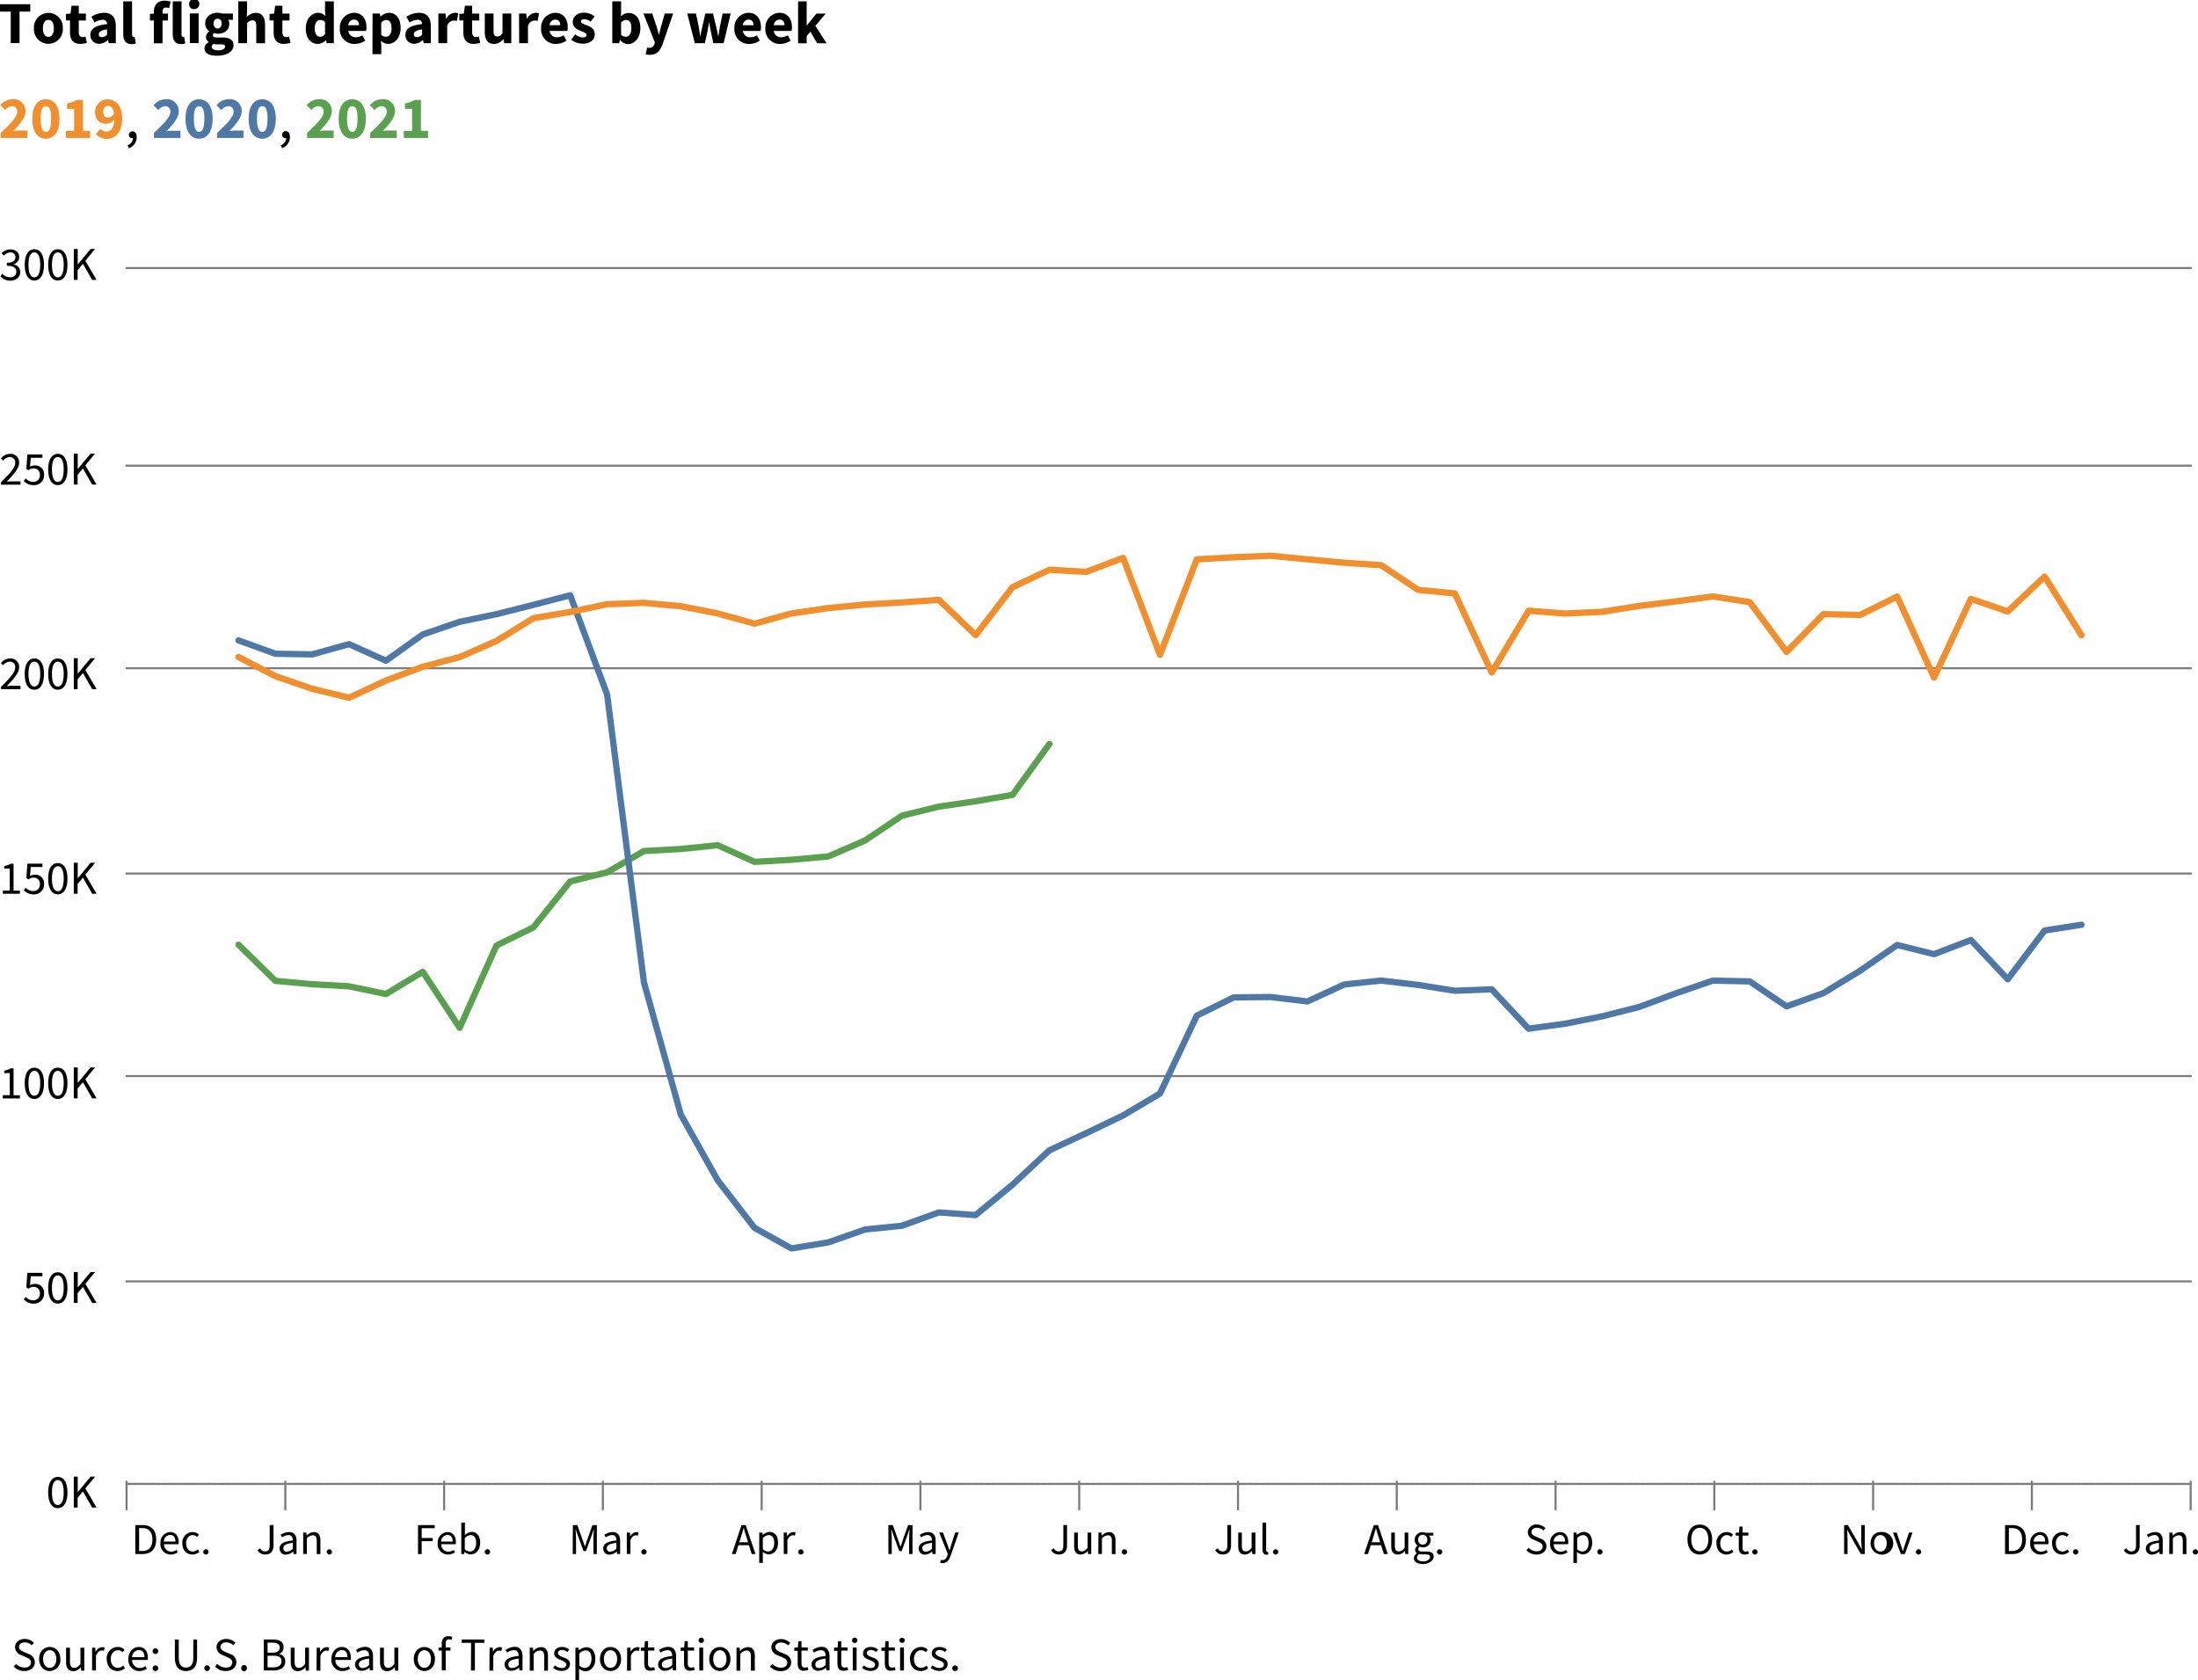 <svg xmlns="http://www.w3.org/2000/svg" viewBox="0 0 698.19 533.75"><defs><style>.a,.b,.c,.d,.e,.f{fill:none;}.a{stroke:#7a7a7a;}.a,.b,.c{stroke-linejoin:bevel;stroke-width:0.66px;}.b{stroke:#7c7c7c;}.b,.c{stroke-linecap:square;}.c{stroke:#cbcbcb;stroke-dasharray:0.66 1.32;}.d{stroke:#59a14f;}.d,.e,.f{stroke-linecap:round;stroke-linejoin:round;stroke-width:2px;}.e{stroke:#4e79a7;}.f{stroke:#f28e2b;}.g{fill:#f28e2b;}.h{fill:#4e79a7;}.i{fill:#59a14f;}</style></defs><line class="a" x1="40.2" y1="470.41" x2="40.2" y2="479.76"/><line class="a" x1="90.63" y1="470.41" x2="90.63" y2="479.76"/><line class="a" x1="141.07" y1="470.41" x2="141.07" y2="479.76"/><line class="a" x1="191.5" y1="470.41" x2="191.5" y2="479.76"/><line class="a" x1="241.94" y1="470.41" x2="241.94" y2="479.76"/><line class="a" x1="292.37" y1="470.41" x2="292.37" y2="479.76"/><line class="a" x1="342.81" y1="470.41" x2="342.81" y2="479.76"/><line class="a" x1="393.25" y1="470.41" x2="393.25" y2="479.76"/><line class="a" x1="443.68" y1="470.41" x2="443.68" y2="479.76"/><line class="a" x1="494.12" y1="470.41" x2="494.12" y2="479.76"/><line class="a" x1="544.55" y1="470.41" x2="544.55" y2="479.76"/><line class="a" x1="594.99" y1="470.41" x2="594.99" y2="479.76"/><line class="a" x1="645.42" y1="470.41" x2="645.42" y2="479.76"/><line class="a" x1="695.86" y1="470.41" x2="695.86" y2="479.76"/><path d="M44.2,531.05h2.3c2.82,0,4.34,1.64,4.34,4.57s-1.52,4.63-4.29,4.63H44.2Zm2.21,8.24c2.15,0,3.22-1.35,3.22-3.67S48.56,532,46.41,532h-1v7.28Z" transform="translate(-1.22 -46.57)"/><path d="M52.19,536.85a3.28,3.28,0,0,1,3.06-3.58c1.74,0,2.72,1.25,2.72,3.19a4,4,0,0,1,0,.66H53.33a2.27,2.27,0,0,0,2.26,2.38,3,3,0,0,0,1.7-.55l.41.76a4,4,0,0,1-2.25.7A3.25,3.25,0,0,1,52.19,536.85Zm4.76-.56c0-1.36-.61-2.1-1.68-2.1a2.08,2.08,0,0,0-2,2.1Z" transform="translate(-1.22 -46.57)"/><path d="M59.14,536.85a3.3,3.3,0,0,1,3.27-3.58,2.83,2.83,0,0,1,2,.8l-.58.76a2,2,0,0,0-1.36-.6c-1.23,0-2.13,1.06-2.13,2.62s.85,2.6,2.1,2.6a2.45,2.45,0,0,0,1.6-.67l.5.77a3.32,3.32,0,0,1-2.2.86C60.52,540.41,59.14,539.1,59.14,536.85Z" transform="translate(-1.22 -46.57)"/><path d="M65.79,539.54a.84.84,0,1,1,.83.87A.84.84,0,0,1,65.79,539.54Z" transform="translate(-1.22 -46.57)"/><path d="M83,539l.83-.59a1.72,1.72,0,0,0,1.59,1c1,0,1.47-.55,1.47-2v-6.38H88.1v6.49c0,1.59-.73,2.87-2.53,2.87A2.69,2.69,0,0,1,83,539Z" transform="translate(-1.22 -46.57)"/><path d="M90.05,538.48c0-1.49,1.28-2.23,4.18-2.54,0-.88-.29-1.72-1.41-1.72a3.77,3.77,0,0,0-2,.73l-.45-.79a5,5,0,0,1,2.68-.89c1.66,0,2.36,1.1,2.36,2.8v4.18h-.95l-.1-.82h0a3.58,3.58,0,0,1-2.25,1A1.84,1.84,0,0,1,90.05,538.48Zm4.18.1v-1.89c-2.28.28-3,.84-3,1.71a1,1,0,0,0,1.19,1.09A2.77,2.77,0,0,0,94.23,538.58Z" transform="translate(-1.22 -46.57)"/><path d="M97.53,533.44h1l.09,1h0a3.25,3.25,0,0,1,2.29-1.15c1.43,0,2.08.92,2.08,2.66v4.32h-1.16v-4.17c0-1.27-.38-1.81-1.28-1.81a2.56,2.56,0,0,0-1.86,1v4.94H97.53Z" transform="translate(-1.22 -46.57)"/><path d="M105,539.54a.83.83,0,1,1,.83.87A.84.84,0,0,1,105,539.54Z" transform="translate(-1.22 -46.57)"/><path d="M134,531.05h5.3v1h-4.13v3.1h3.51v1h-3.51v4.12H134Z" transform="translate(-1.22 -46.57)"/><path d="M140.26,536.85a3.28,3.28,0,0,1,3.06-3.58c1.73,0,2.71,1.25,2.71,3.19a4,4,0,0,1-.05.66h-4.59a2.28,2.28,0,0,0,2.27,2.38,3,3,0,0,0,1.69-.55l.41.76a4,4,0,0,1-2.24.7A3.25,3.25,0,0,1,140.26,536.85Zm4.76-.56c0-1.36-.62-2.1-1.68-2.1a2.08,2.08,0,0,0-2,2.1Z" transform="translate(-1.22 -46.57)"/><path d="M148.77,539.54h0l-.1.71h-.92v-10h1.15V533l0,1.22a3.42,3.42,0,0,1,2.14-1c1.76,0,2.7,1.36,2.7,3.46,0,2.33-1.39,3.68-2.95,3.68A3,3,0,0,1,148.77,539.54Zm3.7-2.79c0-1.5-.51-2.51-1.79-2.51a2.71,2.71,0,0,0-1.82.93v3.57a2.66,2.66,0,0,0,1.66.7C151.64,539.44,152.47,538.43,152.47,536.75Z" transform="translate(-1.22 -46.57)"/><path d="M155.21,539.54a.84.84,0,1,1,.83.87A.84.84,0,0,1,155.21,539.54Z" transform="translate(-1.22 -46.57)"/><path d="M183.19,531.05h1.41l1.76,4.91.66,1.92h0c.22-.64.42-1.29.64-1.92l1.74-4.91h1.41v9.2h-1.09v-5.07c0-.8.09-1.9.15-2.72h-.06l-.73,2.1-1.73,4.76h-.77l-1.74-4.76-.73-2.1h-.06c.06.82.15,1.92.15,2.72v5.07h-1.06Z" transform="translate(-1.22 -46.57)"/><path d="M192.84,538.48c0-1.49,1.28-2.23,4.18-2.54,0-.88-.29-1.72-1.4-1.72a3.71,3.71,0,0,0-2,.73l-.45-.79a5,5,0,0,1,2.67-.89c1.66,0,2.36,1.1,2.36,2.8v4.18h-.95l-.09-.82h0a3.62,3.62,0,0,1-2.25,1A1.85,1.85,0,0,1,192.84,538.48Zm4.18.1v-1.89c-2.28.28-3.05.84-3.05,1.71a1,1,0,0,0,1.19,1.09A2.77,2.77,0,0,0,197,538.58Z" transform="translate(-1.22 -46.57)"/><path d="M200.32,533.44h1l.1,1.24h0a2.33,2.33,0,0,1,1.93-1.41,1.64,1.64,0,0,1,.73.14l-.22,1a1.73,1.73,0,0,0-.66-.11c-.57,0-1.26.41-1.72,1.56v4.38h-1.15Z" transform="translate(-1.22 -46.57)"/><path d="M204.94,539.54a.84.84,0,1,1,.83.87A.84.84,0,0,1,204.94,539.54Z" transform="translate(-1.22 -46.57)"/><path d="M236.77,531.05h1.32l3.11,9.2H240l-1.6-5.14c-.33-1-.63-2-.92-3.1h-.06c-.28,1.07-.58,2.07-.91,3.1l-1.62,5.14h-1.19Zm-1.48,5.46h4.24v.93h-4.24Z" transform="translate(-1.22 -46.57)"/><path d="M242.39,533.44h1l.1.78h0a3.62,3.62,0,0,1,2.17-1c1.76,0,2.7,1.36,2.7,3.47,0,2.32-1.39,3.67-2.94,3.67a3,3,0,0,1-1.89-.79l0,1.19v2.31h-1.15Zm4.76,3.31c0-1.5-.51-2.51-1.79-2.51a2.75,2.75,0,0,0-1.82.93v3.57a2.68,2.68,0,0,0,1.66.7C246.32,539.44,247.15,538.43,247.15,536.75Z" transform="translate(-1.22 -46.57)"/><path d="M250.16,533.44h1l.1,1.24h0a2.34,2.34,0,0,1,1.94-1.41,1.64,1.64,0,0,1,.73.14l-.22,1a1.76,1.76,0,0,0-.66-.11c-.57,0-1.26.41-1.72,1.56v4.38h-1.15Z" transform="translate(-1.22 -46.57)"/><path d="M254.78,539.54a.83.83,0,1,1,.83.87A.84.84,0,0,1,254.78,539.54Z" transform="translate(-1.22 -46.57)"/><path d="M283.41,531.05h1.41l1.76,4.91c.23.63.44,1.28.66,1.92h.05c.22-.64.42-1.29.64-1.92l1.74-4.91h1.41v9.2H290v-5.07c0-.8.09-1.9.15-2.72h-.06l-.73,2.1-1.73,4.76h-.77l-1.74-4.76-.73-2.1h-.06c.06.82.15,1.92.15,2.72v5.07h-1.06Z" transform="translate(-1.22 -46.57)"/><path d="M293.06,538.48c0-1.49,1.28-2.23,4.18-2.54,0-.88-.29-1.72-1.4-1.72a3.71,3.71,0,0,0-2,.73l-.45-.79a5,5,0,0,1,2.67-.89c1.66,0,2.37,1.1,2.37,2.8v4.18h-1l-.09-.82h0a3.62,3.62,0,0,1-2.25,1A1.85,1.85,0,0,1,293.06,538.48Zm4.18.1v-1.89c-2.28.28-3.05.84-3.05,1.71a1,1,0,0,0,1.19,1.09A2.77,2.77,0,0,0,297.24,538.58Z" transform="translate(-1.22 -46.57)"/><path d="M299.86,543l.22-.92a1.72,1.72,0,0,0,.52.1c.77,0,1.25-.61,1.54-1.46l.15-.5-2.73-6.82h1.19l1.39,3.77c.21.59.44,1.28.66,1.91h.06c.19-.62.38-1.31.57-1.91l1.21-3.77h1.13l-2.57,7.37c-.48,1.35-1.18,2.37-2.54,2.37A2.29,2.29,0,0,1,299.86,543Z" transform="translate(-1.22 -46.57)"/><path d="M335.1,539l.83-.59a1.72,1.72,0,0,0,1.59,1c1,0,1.47-.55,1.47-2v-6.38h1.17v6.49c0,1.59-.74,2.87-2.54,2.87A2.68,2.68,0,0,1,335.1,539Z" transform="translate(-1.22 -46.57)"/><path d="M342.43,537.75v-4.31h1.16v4.16c0,1.27.38,1.81,1.28,1.81.7,0,1.18-.34,1.82-1.14v-4.83h1.16v6.81h-1l-.09-1.07h0a2.89,2.89,0,0,1-2.25,1.23C343.08,540.41,342.43,539.49,342.43,537.75Z" transform="translate(-1.22 -46.57)"/><path d="M350.14,533.44h.95l.1,1h0a3.25,3.25,0,0,1,2.28-1.15c1.44,0,2.08.92,2.08,2.66v4.32h-1.15v-4.17c0-1.27-.38-1.81-1.28-1.81a2.59,2.59,0,0,0-1.87,1v4.94h-1.15Z" transform="translate(-1.22 -46.57)"/><path d="M357.56,539.54a.84.84,0,1,1,.84.87A.84.84,0,0,1,357.56,539.54Z" transform="translate(-1.22 -46.57)"/><path d="M387.21,539l.82-.59a1.74,1.74,0,0,0,1.59,1c1,0,1.47-.55,1.47-2v-6.38h1.17v6.49c0,1.59-.73,2.87-2.53,2.87A2.67,2.67,0,0,1,387.21,539Z" transform="translate(-1.22 -46.57)"/><path d="M394.54,537.75v-4.31h1.15v4.16c0,1.27.39,1.81,1.29,1.81.69,0,1.18-.34,1.82-1.14v-4.83H400v6.81H399l-.1-1.07h0a2.93,2.93,0,0,1-2.25,1.23C395.19,540.41,394.54,539.49,394.54,537.75Z" transform="translate(-1.22 -46.57)"/><path d="M402.25,538.88v-8.61h1.15V539c0,.35.15.49.32.49l.25,0,.16.88a2.08,2.08,0,0,1-.66.1C402.6,540.41,402.25,539.86,402.25,538.88Z" transform="translate(-1.22 -46.57)"/><path d="M405.58,539.54a.84.84,0,1,1,.83.87A.84.84,0,0,1,405.58,539.54Z" transform="translate(-1.22 -46.57)"/><path d="M437.62,531.05h1.32l3.11,9.2h-1.24l-1.61-5.14c-.33-1-.62-2-.92-3.1h0c-.29,1.07-.58,2.07-.91,3.1l-1.62,5.14h-1.19Zm-1.48,5.46h4.23v.93h-4.23Z" transform="translate(-1.22 -46.57)"/><path d="M443.14,537.75v-4.31h1.15v4.16c0,1.27.39,1.81,1.29,1.81.7,0,1.18-.34,1.82-1.14v-4.83h1.15v6.81h-.95l-.1-1.07h0a2.89,2.89,0,0,1-2.25,1.23C443.79,540.41,443.14,539.49,443.14,537.75Z" transform="translate(-1.22 -46.57)"/><path d="M450.33,541.55a1.92,1.92,0,0,1,1-1.54v0a1.26,1.26,0,0,1-.61-1.12,1.64,1.64,0,0,1,.75-1.26v-.06a2.36,2.36,0,0,1-.88-1.83,2.41,2.41,0,0,1,2.55-2.42,2.68,2.68,0,0,1,1,.17h2.37v.88h-1.4a2,2,0,0,1,.56,1.4,2.33,2.33,0,0,1-2.5,2.36,2.4,2.4,0,0,1-1-.23,1,1,0,0,0-.43.81c0,.43.28.74,1.19.74h1.32c1.59,0,2.38.49,2.38,1.62s-1.34,2.36-3.44,2.36C451.48,543.38,450.33,542.73,450.33,541.55Zm5.13-.35c0-.63-.47-.85-1.37-.85h-1.17a4.11,4.11,0,0,1-.89-.1,1.42,1.42,0,0,0-.69,1.14c0,.73.74,1.19,2,1.19S455.46,541.91,455.46,541.2Zm-.87-5.51a1.45,1.45,0,1,0-2.89,0,1.45,1.45,0,1,0,2.89,0Z" transform="translate(-1.22 -46.57)"/><path d="M457.67,539.54a.84.84,0,1,1,.83.87A.84.84,0,0,1,457.67,539.54Z" transform="translate(-1.22 -46.57)"/><path d="M486.08,539.05l.7-.8a3.6,3.6,0,0,0,2.53,1.13c1.21,0,1.93-.6,1.93-1.49s-.67-1.24-1.54-1.62l-1.32-.58a2.59,2.59,0,0,1-1.86-2.37,2.62,2.62,0,0,1,2.9-2.44,3.82,3.82,0,0,1,2.7,1.14l-.62.75a2.94,2.94,0,0,0-2.08-.86c-1,0-1.72.52-1.72,1.34s.8,1.22,1.52,1.53l1.31.56a2.56,2.56,0,0,1,1.9,2.46c0,1.45-1.2,2.61-3.14,2.61A4.38,4.38,0,0,1,486.08,539.05Z" transform="translate(-1.22 -46.57)"/><path d="M493.61,536.85a3.28,3.28,0,0,1,3.06-3.58c1.73,0,2.71,1.25,2.71,3.19a4,4,0,0,1-.05.66h-4.58A2.26,2.26,0,0,0,497,539.5a3,3,0,0,0,1.69-.55l.42.76a4,4,0,0,1-2.25.7A3.25,3.25,0,0,1,493.61,536.85Zm4.76-.56c0-1.36-.62-2.1-1.68-2.1a2.08,2.08,0,0,0-1.95,2.1Z" transform="translate(-1.22 -46.57)"/><path d="M501.06,533.44H502l.1.78h0a3.62,3.62,0,0,1,2.18-1c1.75,0,2.69,1.36,2.69,3.47,0,2.32-1.39,3.67-2.94,3.67a3,3,0,0,1-1.89-.79l0,1.19v2.31h-1.15Zm4.76,3.31c0-1.5-.51-2.51-1.79-2.51a2.75,2.75,0,0,0-1.82.93v3.57a2.7,2.7,0,0,0,1.66.7C505,539.44,505.82,538.43,505.82,536.75Z" transform="translate(-1.22 -46.57)"/><path d="M508.59,539.54a.84.84,0,1,1,.83.87A.84.84,0,0,1,508.59,539.54Z" transform="translate(-1.22 -46.57)"/><path d="M537.23,535.62c0-3,1.62-4.74,3.93-4.74s3.93,1.8,3.93,4.74-1.62,4.79-3.93,4.79S537.23,538.56,537.23,535.62Zm6.65,0c0-2.29-1.08-3.71-2.72-3.71s-2.72,1.42-2.72,3.71,1.08,3.76,2.72,3.76S543.88,537.91,543.88,535.62Z" transform="translate(-1.22 -46.57)"/><path d="M546.45,536.85a3.3,3.3,0,0,1,3.27-3.58,2.83,2.83,0,0,1,2,.8l-.59.76a1.94,1.94,0,0,0-1.35-.6c-1.23,0-2.13,1.06-2.13,2.62s.85,2.6,2.1,2.6a2.45,2.45,0,0,0,1.6-.67l.5.77a3.32,3.32,0,0,1-2.2.86C547.83,540.41,546.45,539.1,546.45,536.85Z" transform="translate(-1.22 -46.57)"/><path d="M553.54,538.14v-3.76h-1v-.88l1.06-.06.14-1.91h1v1.91h1.85v.94h-1.85v3.78c0,.83.27,1.31,1,1.31a2.28,2.28,0,0,0,.78-.18l.22.87a4.09,4.09,0,0,1-1.26.25C554,540.41,553.54,539.5,553.54,538.14Z" transform="translate(-1.22 -46.57)"/><path d="M557.83,539.54a.84.84,0,1,1,.84.87A.84.84,0,0,1,557.83,539.54Z" transform="translate(-1.22 -46.57)"/><path d="M587,531.05h1.21l3.33,5.78,1,1.9h.06c-.06-.92-.15-2-.15-2.92v-4.76h1.11v9.2H592.3L589,534.46l-1-1.9h-.05c.05.93.14,1.91.14,2.87v4.82H587Z" transform="translate(-1.22 -46.57)"/><path d="M595.41,536.85c0-2.27,1.48-3.58,3.15-3.58a3.6,3.6,0,1,1-3.15,3.58Zm5.12,0c0-1.56-.8-2.62-2-2.62s-2,1.06-2,2.62.79,2.6,2,2.6S600.53,538.41,600.53,536.85Z" transform="translate(-1.22 -46.57)"/><path d="M602.52,533.44h1.19L605,537.3c.2.67.42,1.36.62,2h.06c.2-.65.42-1.34.63-2l1.29-3.86h1.12l-2.4,6.81H605Z" transform="translate(-1.22 -46.57)"/><path d="M609.8,539.54a.84.84,0,1,1,.84.87A.84.84,0,0,1,609.8,539.54Z" transform="translate(-1.22 -46.57)"/><path d="M638.12,531.05h2.3c2.83,0,4.34,1.64,4.34,4.57s-1.51,4.63-4.29,4.63h-2.35Zm2.21,8.24c2.15,0,3.22-1.35,3.22-3.67s-1.07-3.61-3.22-3.61h-1v7.28Z" transform="translate(-1.22 -46.57)"/><path d="M646.12,536.85a3.28,3.28,0,0,1,3.06-3.58c1.73,0,2.71,1.25,2.71,3.19a4,4,0,0,1,0,.66h-4.59a2.28,2.28,0,0,0,2.27,2.38,3,3,0,0,0,1.69-.55l.41.76a4,4,0,0,1-2.24.7A3.25,3.25,0,0,1,646.12,536.85Zm4.76-.56c0-1.36-.62-2.1-1.68-2.1a2.08,2.08,0,0,0-2,2.1Z" transform="translate(-1.22 -46.57)"/><path d="M653.06,536.85a3.3,3.3,0,0,1,3.28-3.58,2.87,2.87,0,0,1,2,.8l-.59.76a2,2,0,0,0-1.35-.6c-1.24,0-2.14,1.06-2.14,2.62s.85,2.6,2.11,2.6a2.5,2.5,0,0,0,1.6-.67l.5.77a3.36,3.36,0,0,1-2.21.86C654.44,540.41,653.06,539.1,653.06,536.85Z" transform="translate(-1.22 -46.57)"/><path d="M659.71,539.54a.84.84,0,1,1,.84.87A.84.84,0,0,1,659.71,539.54Z" transform="translate(-1.22 -46.57)"/><path d="M675.84,539l.82-.59a1.74,1.74,0,0,0,1.59,1c1,0,1.47-.55,1.47-2v-6.38h1.17v6.49c0,1.59-.73,2.87-2.53,2.87A2.68,2.68,0,0,1,675.84,539Z" transform="translate(-1.22 -46.57)"/><path d="M682.84,538.48c0-1.49,1.28-2.23,4.18-2.54,0-.88-.29-1.72-1.4-1.72a3.71,3.71,0,0,0-2,.73l-.45-.79a5,5,0,0,1,2.67-.89c1.66,0,2.37,1.1,2.37,2.8v4.18h-1l-.09-.82h0a3.62,3.62,0,0,1-2.25,1A1.85,1.85,0,0,1,682.84,538.48Zm4.18.1v-1.89c-2.28.28-3,.84-3,1.71a1,1,0,0,0,1.19,1.09A2.77,2.77,0,0,0,687,538.58Z" transform="translate(-1.22 -46.57)"/><path d="M690.32,533.44h.95l.1,1h0a3.25,3.25,0,0,1,2.28-1.15c1.44,0,2.08.92,2.08,2.66v4.32h-1.15v-4.17c0-1.27-.39-1.81-1.29-1.81a2.59,2.59,0,0,0-1.86,1v4.94h-1.15Z" transform="translate(-1.22 -46.57)"/><path d="M697.74,539.54a.84.84,0,1,1,.83.87A.84.84,0,0,1,697.74,539.54Z" transform="translate(-1.22 -46.57)"/><line class="b" x1="40.2" y1="407.06" x2="695.86" y2="407.06"/><line class="b" x1="40.2" y1="341.84" x2="695.86" y2="341.84"/><line class="b" x1="40.2" y1="277.5" x2="695.86" y2="277.5"/><line class="b" x1="40.2" y1="212.28" x2="695.86" y2="212.28"/><line class="b" x1="40.2" y1="147.93" x2="695.86" y2="147.93"/><line class="c" x1="40.2" y1="471.41" x2="695.86" y2="471.41"/><polyline class="d" points="75.76 300.1 87.46 311.59 99.17 312.67 110.88 313.33 122.59 315.78 134.3 308.72 146.01 326.51 157.71 300.35 169.42 294.62 181.13 280.01 192.84 277.12 204.55 270.35 216.25 269.71 227.96 268.5 239.67 273.79 251.38 273.13 263.09 272.07 274.8 266.99 286.5 259.12 298.21 256.25 309.92 254.54 321.63 252.51 333.34 236.33"/><polyline class="e" points="75.76 203.43 87.46 207.68 99.17 207.88 110.88 204.63 122.59 209.9 134.3 201.54 146.01 197.54 157.71 195.1 169.42 192.15 181.13 189.1 192.84 220.58 204.55 312.09 216.25 354.06 227.96 374.93 239.67 390.06 251.38 396.59 263.09 394.68 274.8 390.58 286.5 389.39 298.21 385.16 309.92 386 321.63 376.32 333.34 365.42 345.05 359.97 356.75 354.35 368.46 347.39 380.17 322.64 391.88 316.85 403.59 316.73 415.3 318.13 427 312.75 438.71 311.5 450.42 312.88 462.13 314.74 473.84 314.28 485.55 326.79 497.25 325.2 508.96 322.86 520.67 319.89 532.38 315.54 544.09 311.51 555.8 311.77 567.5 319.7 579.21 315.49 590.92 308.34 602.63 300.2 614.34 303.11 626.05 298.63 637.75 311.09 649.46 295.6 661.17 293.77"/><polyline class="f" points="75.76 208.73 87.46 214.79 99.17 218.82 110.88 221.65 122.59 216.2 134.3 211.82 146.01 208.74 157.71 203.61 169.42 196.39 181.13 194.41 192.84 191.94 204.55 191.51 216.25 192.58 227.96 194.87 239.67 198.13 251.38 194.89 263.09 193.17 274.8 192.04 286.5 191.38 298.21 190.56 309.92 201.76 321.63 186.53 333.34 181 345.05 181.66 356.75 177.23 368.46 208.02 380.17 177.68 391.88 177.04 403.59 176.54 415.3 177.68 427 178.77 438.71 179.54 450.42 187.37 462.13 188.53 473.84 213.63 485.55 194.02 497.25 194.91 508.96 194.35 520.67 192.49 532.38 191.05 544.09 189.48 555.8 191.28 567.5 207.1 579.21 195.1 590.92 195.34 602.63 189.51 614.34 215.25 626.05 190.24 637.75 194.25 649.46 183.17 661.17 201.79"/><line class="b" x1="40.2" y1="471.41" x2="695.86" y2="471.41"/><line class="b" x1="40.2" y1="85.15" x2="695.86" y2="85.15"/><path d="M4.63,50.26H1.22V47.91h9.62v2.35H7.43v10H4.63Z" transform="translate(-1.22 -46.57)"/><path d="M12,55.58a4.6,4.6,0,1,1,9.18,0,4.6,4.6,0,1,1-9.18,0Zm6.32,0c0-1.63-.57-2.69-1.73-2.69S14.85,54,14.85,55.58s.58,2.69,1.73,2.69S18.31,57.22,18.31,55.58Z" transform="translate(-1.22 -46.57)"/><path d="M23.46,56.87V53.06H22.17V51l1.45-.11.32-2.5h2.31v2.5h2.26v2.19H26.25v3.77c0,1.07.49,1.5,1.22,1.5a2.82,2.82,0,0,0,.9-.18l.44,2a6.6,6.6,0,0,1-2.09.34C24.39,60.52,23.46,59.05,23.46,56.87Z" transform="translate(-1.22 -46.57)"/><path d="M29.93,57.68c0-2,1.58-3.06,5.3-3.45a1.31,1.31,0,0,0-1.49-1.37,5.25,5.25,0,0,0-2.49.85l-1-1.83a7.68,7.68,0,0,1,4-1.24C36.69,50.64,38,52,38,54.91v5.38H35.75l-.2-1h-.07a4.15,4.15,0,0,1-2.74,1.19A2.71,2.71,0,0,1,29.93,57.68Zm5.3-.12V55.91c-2,.27-2.63.84-2.63,1.55s.42.9,1.08.9A2.12,2.12,0,0,0,35.23,57.56Z" transform="translate(-1.22 -46.57)"/><path d="M40.37,57.37V47h2.8v10.5c0,.6.27.79.5.79a1.14,1.14,0,0,0,.34,0l.34,2.06a3.69,3.69,0,0,1-1.41.23C41,60.52,40.37,59.27,40.37,57.37Z" transform="translate(-1.22 -46.57)"/><path d="M48.84,51l1.41-.11h4.33v2.19H48.84Zm1.25-.6c0-2,.92-3.62,3.47-3.62a5.48,5.48,0,0,1,1.88.33l-.51,2.06a2.59,2.59,0,0,0-1-.2c-.68,0-1.08.37-1.08,1.35v10H50.09Z" transform="translate(-1.22 -46.57)"/><path d="M56.09,57.37V47h2.79v10.5c0,.6.28.79.5.79a1.2,1.2,0,0,0,.35,0l.33,2.06a3.67,3.67,0,0,1-1.4.23C56.74,60.52,56.09,59.27,56.09,57.37Z" transform="translate(-1.22 -46.57)"/><path d="M61.3,48a1.63,1.63,0,1,1,1.62,1.46A1.49,1.49,0,0,1,61.3,48Zm.22,2.84h2.79v9.42H61.52Z" transform="translate(-1.22 -46.57)"/><path d="M66.18,61.91A2.2,2.2,0,0,1,67.52,60v-.07a1.82,1.82,0,0,1-.86-1.6,2.31,2.31,0,0,1,1-1.77V56.5a3,3,0,0,1-1.26-2.45c0-2.26,1.86-3.41,3.89-3.41a4.43,4.43,0,0,1,1.46.23h3.45v2H73.73a2.47,2.47,0,0,1,.32,1.25c0,2.16-1.65,3.16-3.71,3.16a4.26,4.26,0,0,1-1.15-.18.81.81,0,0,0-.33.7c0,.47.38.69,1.41.69H71.8c2.31,0,3.6.71,3.6,2.4,0,2-2,3.38-5.27,3.38C67.93,64.3,66.18,63.59,66.18,61.91Zm6.55-.52c0-.59-.51-.73-1.44-.73h-1A5.19,5.19,0,0,1,69,60.54a1.2,1.2,0,0,0-.51.93c0,.71.83,1.08,2.09,1.08S72.73,62.05,72.73,61.39Zm-1.1-7.34c0-1-.54-1.53-1.29-1.53s-1.28.52-1.28,1.53.55,1.57,1.28,1.57S71.63,55.08,71.63,54.05Z" transform="translate(-1.22 -46.57)"/><path d="M76.91,47H79.7v3.26l-.12,1.7a4.24,4.24,0,0,1,2.91-1.3c2.05,0,2.92,1.45,2.92,3.8v5.85H82.62V54.8c0-1.36-.37-1.78-1.17-1.78a2.42,2.42,0,0,0-1.75.92v6.35H76.91Z" transform="translate(-1.22 -46.57)"/><path d="M88.14,56.87V53.06H86.85V51l1.44-.11.33-2.5h2.31v2.5h2.26v2.19H90.93v3.77c0,1.07.48,1.5,1.22,1.5a2.71,2.71,0,0,0,.89-.18l.44,2a6.6,6.6,0,0,1-2.09.34C89.06,60.52,88.14,59.05,88.14,56.87Z" transform="translate(-1.22 -46.57)"/><path d="M98.35,55.58c0-3.08,1.92-4.94,3.91-4.94a3.13,3.13,0,0,1,2.31,1l-.1-1.42V47h2.79V60.29H105l-.2-.93h-.07a3.7,3.7,0,0,1-2.5,1.16C99.86,60.52,98.35,58.66,98.35,55.58Zm6.12,1.81V53.52a2.29,2.29,0,0,0-1.56-.59c-.91,0-1.7.83-1.7,2.62s.64,2.69,1.72,2.69A1.8,1.8,0,0,0,104.47,57.39Z" transform="translate(-1.22 -46.57)"/><path d="M109.17,55.58a4.64,4.64,0,0,1,4.45-4.94c2.68,0,4,2,4,4.52a6.75,6.75,0,0,1-.11,1.24h-5.64a2.27,2.27,0,0,0,2.44,2,3.9,3.9,0,0,0,2-.61l.93,1.68a6.14,6.14,0,0,1-3.35,1.06A4.59,4.59,0,0,1,109.17,55.58Zm6.08-1c0-1-.45-1.78-1.57-1.78a1.87,1.87,0,0,0-1.83,1.78Z" transform="translate(-1.22 -46.57)"/><path d="M119.56,50.87h2.28l.2.93h.07a4.19,4.19,0,0,1,2.69-1.16c2.28,0,3.68,1.89,3.68,4.79,0,3.24-1.93,5.09-4,5.09a3.3,3.3,0,0,1-2.25-1l.1,1.49v2.76h-2.8Zm6,4.59c0-1.69-.52-2.53-1.63-2.53a2.15,2.15,0,0,0-1.62.84v3.87a2.25,2.25,0,0,0,1.5.6C124.83,58.24,125.61,57.42,125.61,55.46Z" transform="translate(-1.22 -46.57)"/><path d="M130,57.68c0-2,1.58-3.06,5.3-3.45a1.31,1.31,0,0,0-1.49-1.37,5.25,5.25,0,0,0-2.49.85l-1-1.83a7.68,7.68,0,0,1,4-1.24c2.41,0,3.75,1.38,3.75,4.27v5.38h-2.28l-.2-1h-.07a4.11,4.11,0,0,1-2.74,1.19A2.71,2.71,0,0,1,130,57.68Zm5.3-.12V55.91c-2,.27-2.63.84-2.63,1.55s.42.9,1.08.9A2.12,2.12,0,0,0,135.32,57.56Z" transform="translate(-1.22 -46.57)"/><path d="M140.46,50.87h2.28l.2,1.65H143a3.2,3.2,0,0,1,2.68-1.88,2.59,2.59,0,0,1,1.12.19l-.46,2.41a4,4,0,0,0-1-.15,2.33,2.33,0,0,0-2.07,1.74v5.46h-2.8Z" transform="translate(-1.22 -46.57)"/><path d="M148.4,56.87V53.06h-1.28V51l1.44-.11.33-2.5h2.31v2.5h2.26v2.19H151.2v3.77c0,1.07.48,1.5,1.22,1.5a2.76,2.76,0,0,0,.89-.18l.44,2a6.6,6.6,0,0,1-2.09.34C149.33,60.52,148.4,59.05,148.4,56.87Z" transform="translate(-1.22 -46.57)"/><path d="M155.21,56.72V50.87H158v5.49c0,1.36.36,1.78,1.17,1.78a1.92,1.92,0,0,0,1.67-1V50.87h2.79v9.42h-2.27l-.21-1.3h-.06a3.69,3.69,0,0,1-3,1.53C156.09,60.52,155.21,59.08,155.21,56.72Z" transform="translate(-1.22 -46.57)"/><path d="M166.09,50.87h2.28l.2,1.65h.07a3.2,3.2,0,0,1,2.68-1.88,2.59,2.59,0,0,1,1.12.19L172,53.24a4,4,0,0,0-1-.15,2.33,2.33,0,0,0-2.07,1.74v5.46h-2.8Z" transform="translate(-1.22 -46.57)"/><path d="M173.11,55.58a4.63,4.63,0,0,1,4.44-4.94c2.69,0,4,2,4,4.52a5.82,5.82,0,0,1-.12,1.24h-5.64a2.27,2.27,0,0,0,2.45,2,4,4,0,0,0,2-.61l.92,1.68a6.14,6.14,0,0,1-3.34,1.06A4.59,4.59,0,0,1,173.11,55.58Zm6.07-1c0-1-.45-1.78-1.56-1.78a1.87,1.87,0,0,0-1.84,1.78Z" transform="translate(-1.22 -46.57)"/><path d="M182.66,59.21l1.26-1.74a4.11,4.11,0,0,0,2.43,1c.83,0,1.19-.32,1.19-.81s-.93-.91-1.9-1.29c-1.16-.44-2.49-1.21-2.49-2.77,0-1.75,1.42-3,3.6-3a5.36,5.36,0,0,1,3.32,1.19l-1.25,1.68a3.47,3.47,0,0,0-2-.8c-.72,0-1.07.28-1.07.75s.88.83,1.86,1.19c1.19.44,2.53,1.11,2.53,2.83s-1.34,3-3.87,3A6.18,6.18,0,0,1,182.66,59.21Z" transform="translate(-1.22 -46.57)"/><path d="M198.2,59.29h-.07l-.23,1h-2.19V47h2.8v3.26l-.07,1.44a3.8,3.8,0,0,1,2.49-1c2.28,0,3.7,1.89,3.7,4.78,0,3.25-1.93,5.1-4,5.1A3.42,3.42,0,0,1,198.2,59.29Zm3.56-3.83c0-1.69-.52-2.53-1.63-2.53a2.13,2.13,0,0,0-1.62.84v3.87a2.25,2.25,0,0,0,1.5.6C201,58.24,201.76,57.42,201.76,55.46Z" transform="translate(-1.22 -46.57)"/><path d="M206.32,63.79l.49-2.13a2.59,2.59,0,0,0,.64.12,1.62,1.62,0,0,0,1.65-1.24l.14-.49-3.64-9.18h2.81l1.34,4.05c.28.86.5,1.75.75,2.68h.07c.21-.9.42-1.79.66-2.68l1.14-4.05h2.68l-3.28,9.53c-.89,2.36-1.9,3.58-4.11,3.58A4.39,4.39,0,0,1,206.32,63.79Z" transform="translate(-1.22 -46.57)"/><path d="M219.53,50.87h2.77l.9,4.36c.17.93.27,1.85.43,2.8h.08c.16-1,.33-1.9.56-2.8l1-4.36h2.43l1.06,4.36c.23.93.39,1.85.59,2.8h.07c.17-1,.27-1.87.44-2.8l.89-4.36h2.58l-2.25,9.42h-3.27L227,56.53c-.18-.88-.34-1.74-.51-2.76h-.07c-.17,1-.3,1.89-.48,2.76l-.83,3.76h-3.19Z" transform="translate(-1.22 -46.57)"/><path d="M234.5,55.58a4.63,4.63,0,0,1,4.44-4.94c2.69,0,4,2,4,4.52a6.57,6.57,0,0,1-.12,1.24H237.2a2.27,2.27,0,0,0,2.45,2,3.89,3.89,0,0,0,2-.61l.93,1.68a6.14,6.14,0,0,1-3.35,1.06A4.59,4.59,0,0,1,234.5,55.58Zm6.07-1c0-1-.45-1.78-1.56-1.78a1.87,1.87,0,0,0-1.84,1.78Z" transform="translate(-1.22 -46.57)"/><path d="M244.34,55.58a4.63,4.63,0,0,1,4.44-4.94c2.69,0,4,2,4,4.52a5.82,5.82,0,0,1-.12,1.24H247a2.27,2.27,0,0,0,2.45,2,4,4,0,0,0,2-.61l.92,1.68a6.14,6.14,0,0,1-3.34,1.06A4.59,4.59,0,0,1,244.34,55.58Zm6.07-1c0-1-.45-1.78-1.56-1.78A1.87,1.87,0,0,0,247,54.55Z" transform="translate(-1.22 -46.57)"/><path d="M254.73,47h2.73v7.63h.07l3-3.74h3l-3.3,3.88,3.55,5.54h-3l-2.12-3.67L257.46,58v2.32h-2.73Z" transform="translate(-1.22 -46.57)"/><path class="g" d="M1.45,88.8c3.07-2.9,5.23-5,5.23-6.69A1.61,1.61,0,0,0,5,80.3a3.11,3.11,0,0,0-2.14,1.23L1.32,80a5.07,5.07,0,0,1,4-1.91,3.71,3.71,0,0,1,4,3.84c0,2-1.9,4.2-3.88,6.24.63-.07,1.47-.14,2-.14H9.93V90.4H1.45Z" transform="translate(-1.22 -46.57)"/><path class="g" d="M11.48,84.31c0-4.1,1.72-6.2,4.31-6.2s4.32,2.12,4.32,6.2-1.72,6.32-4.32,6.32S11.48,88.42,11.48,84.31Zm6,0c0-3.29-.74-4-1.68-4s-1.67.75-1.67,4,.73,4.16,1.67,4.16S17.47,87.61,17.47,84.31Z" transform="translate(-1.22 -46.57)"/><path class="g" d="M22.13,88.15h2.64v-7H22.51V79.43a8.12,8.12,0,0,0,3-1.09h2.06v9.81h2.26V90.4H22.13Z" transform="translate(-1.22 -46.57)"/><path class="g" d="M31.66,89.18l1.48-1.67a2.71,2.71,0,0,0,1.87.87c1.42,0,2.51-1.08,2.51-4.29,0-3-.94-3.88-2-3.88-.83,0-1.52.58-1.52,1.94s.67,1.76,1.58,1.76a2.22,2.22,0,0,0,1.88-1.3l.12,1.82a3.36,3.36,0,0,1-2.54,1.45c-2.06,0-3.59-1.17-3.59-3.73a3.88,3.88,0,0,1,4-4c2.34,0,4.57,1.74,4.57,6,0,4.51-2.34,6.54-4.88,6.54A4.86,4.86,0,0,1,31.66,89.18Z" transform="translate(-1.22 -46.57)"/><path d="M41.77,92.71a2.55,2.55,0,0,0,1.71-2.36L43.31,89l.77,1.14a1,1,0,0,1-.79.33,1.05,1.05,0,0,1-1.13-1.09,1.08,1.08,0,0,1,1.16-1.09c.83,0,1.32.69,1.32,1.83a3.77,3.77,0,0,1-2.49,3.56Z" transform="translate(-1.22 -46.57)"/><path class="h" d="M50.11,88.8c3.07-2.9,5.23-5,5.23-6.69a1.61,1.61,0,0,0-1.71-1.81,3.09,3.09,0,0,0-2.14,1.23L50,80a5.07,5.07,0,0,1,4-1.91A3.72,3.72,0,0,1,58,82c0,2-1.9,4.2-3.88,6.24.62-.07,1.46-.14,2-.14h2.43V90.4H50.11Z" transform="translate(-1.22 -46.57)"/><path class="h" d="M60.14,84.31c0-4.1,1.72-6.2,4.31-6.2s4.32,2.12,4.32,6.2S67,90.63,64.45,90.63,60.14,88.42,60.14,84.31Zm6,0c0-3.29-.73-4-1.67-4s-1.67.75-1.67,4,.73,4.16,1.67,4.16S66.12,87.61,66.12,84.31Z" transform="translate(-1.22 -46.57)"/><path class="h" d="M70.17,88.8c3.07-2.9,5.24-5,5.24-6.69A1.61,1.61,0,0,0,73.7,80.3a3.13,3.13,0,0,0-2.15,1.23L70,80a5.09,5.09,0,0,1,4-1.91,3.71,3.71,0,0,1,4,3.84c0,2-1.9,4.2-3.87,6.24.62-.07,1.46-.14,2-.14h2.43V90.4H70.17Z" transform="translate(-1.22 -46.57)"/><path class="h" d="M80.2,84.31c0-4.1,1.72-6.2,4.32-6.2s4.31,2.12,4.31,6.2-1.72,6.32-4.31,6.32S80.2,88.42,80.2,84.31Zm6,0c0-3.29-.73-4-1.67-4s-1.68.75-1.68,4,.74,4.16,1.68,4.16S86.19,87.61,86.19,84.31Z" transform="translate(-1.22 -46.57)"/><path d="M90.43,92.71a2.55,2.55,0,0,0,1.71-2.36L92,89l.77,1.14a1,1,0,0,1-.79.33,1.05,1.05,0,0,1-1.13-1.09A1.08,1.08,0,0,1,92,88.24c.82,0,1.32.69,1.32,1.83a3.79,3.79,0,0,1-2.49,3.56Z" transform="translate(-1.22 -46.57)"/><path class="i" d="M98.77,88.8c3.07-2.9,5.23-5,5.23-6.69a1.61,1.61,0,0,0-1.71-1.81,3.09,3.09,0,0,0-2.14,1.23L98.63,80a5.1,5.1,0,0,1,4-1.91,3.71,3.71,0,0,1,4,3.84c0,2-1.89,4.2-3.87,6.24.62-.07,1.46-.14,2-.14h2.43V90.4H98.77Z" transform="translate(-1.22 -46.57)"/><path class="i" d="M108.79,84.31c0-4.1,1.73-6.2,4.32-6.2s4.32,2.12,4.32,6.2-1.73,6.32-4.32,6.32S108.79,88.42,108.79,84.31Zm6,0c0-3.29-.73-4-1.67-4s-1.67.75-1.67,4,.73,4.16,1.67,4.16S114.78,87.61,114.78,84.31Z" transform="translate(-1.22 -46.57)"/><path class="i" d="M118.83,88.8c3.07-2.9,5.23-5,5.23-6.69a1.6,1.6,0,0,0-1.7-1.81,3.13,3.13,0,0,0-2.15,1.23L118.7,80a5.09,5.09,0,0,1,4-1.91,3.71,3.71,0,0,1,4,3.84c0,2-1.9,4.2-3.87,6.24.62-.07,1.46-.14,2-.14h2.43V90.4h-8.49Z" transform="translate(-1.22 -46.57)"/><path class="i" d="M129.48,88.15h2.64v-7h-2.26V79.43a8.19,8.19,0,0,0,3-1.09h2.06v9.81h2.26V90.4h-7.69Z" transform="translate(-1.22 -46.57)"/><path d="M1.35,134.33l.62-.8a3.27,3.27,0,0,0,2.44,1.12,1.77,1.77,0,0,0,2-1.75c0-1.14-.78-1.9-3-1.9v-.95c2,0,2.72-.78,2.72-1.78a1.48,1.48,0,0,0-1.66-1.51,2.89,2.89,0,0,0-2,1L1.7,127a4,4,0,0,1,2.75-1.2c1.66,0,2.86.89,2.86,2.43a2.37,2.37,0,0,1-1.74,2.28v.06A2.47,2.47,0,0,1,7.65,133c0,1.7-1.41,2.73-3.16,2.73A4,4,0,0,1,1.35,134.33Z" transform="translate(-1.22 -46.57)"/><path d="M9.07,130.68c0-3.21,1.15-4.93,3.06-4.93s3.07,1.73,3.07,4.93-1.16,5-3.07,5S9.07,133.89,9.07,130.68Zm4.93,0c0-2.8-.76-3.93-1.87-3.93s-1.87,1.13-1.87,3.93.76,4,1.87,4S14,133.49,14,130.68Z" transform="translate(-1.22 -46.57)"/><path d="M16.52,130.68c0-3.21,1.16-4.93,3.07-4.93s3.06,1.73,3.06,4.93-1.15,5-3.06,5S16.52,133.89,16.52,130.68Zm4.94,0c0-2.8-.76-3.93-1.87-3.93s-1.87,1.13-1.87,3.93.76,4,1.87,4S21.46,133.49,21.46,130.68Z" transform="translate(-1.22 -46.57)"/><path d="M24.66,125.66h1.25v4.93h0L30,125.66h1.42l-3.08,3.75,3.56,6.09h-1.4l-2.94-5.11-1.69,2v3.11H24.66Z" transform="translate(-1.22 -46.57)"/><path d="M1.55,199.77c2.87-2.87,4.5-4.59,4.5-6.15a1.68,1.68,0,0,0-1.82-1.86,2.79,2.79,0,0,0-2,1.15l-.72-.7a3.78,3.78,0,0,1,2.91-1.46,2.66,2.66,0,0,1,2.87,2.82c0,1.8-1.65,3.58-3.91,6,.52,0,1.11-.08,1.61-.08H7.73v1.06H1.55Z" transform="translate(-1.22 -46.57)"/><path d="M8.77,199.37l.61-.81a3.25,3.25,0,0,0,2.41,1.09,2.05,2.05,0,0,0,2.1-2.17,1.92,1.92,0,0,0-2-2.11,2.68,2.68,0,0,0-1.64.59l-.66-.42.32-4.61h4.78V192H11l-.25,2.84a2.9,2.9,0,0,1,1.47-.39,2.75,2.75,0,0,1,3,3,3.13,3.13,0,0,1-3.22,3.25A4.23,4.23,0,0,1,8.77,199.37Z" transform="translate(-1.22 -46.57)"/><path d="M16.52,195.68c0-3.21,1.16-4.93,3.07-4.93s3.06,1.73,3.06,4.93-1.15,5-3.06,5S16.52,198.89,16.52,195.68Zm4.94,0c0-2.8-.76-3.93-1.87-3.93s-1.87,1.13-1.87,3.93.76,4,1.87,4S21.46,198.49,21.46,195.68Z" transform="translate(-1.22 -46.57)"/><path d="M24.66,190.66h1.25v4.93h0L30,190.66h1.42l-3.08,3.75,3.56,6.09h-1.4l-2.94-5.11-1.69,2v3.11H24.66Z" transform="translate(-1.22 -46.57)"/><path d="M1.55,264.77c2.87-2.87,4.5-4.59,4.5-6.15a1.68,1.68,0,0,0-1.82-1.86,2.79,2.79,0,0,0-2,1.15l-.72-.7a3.78,3.78,0,0,1,2.91-1.46,2.66,2.66,0,0,1,2.87,2.82c0,1.8-1.65,3.58-3.91,5.95.52,0,1.11-.08,1.61-.08H7.73v1.06H1.55Z" transform="translate(-1.22 -46.57)"/><path d="M9.07,260.68c0-3.21,1.15-4.93,3.06-4.93s3.07,1.73,3.07,4.93-1.16,5-3.07,5S9.07,263.89,9.07,260.68Zm4.93,0c0-2.8-.76-3.93-1.87-3.93s-1.87,1.13-1.87,3.93.76,4,1.87,4S14,263.49,14,260.68Z" transform="translate(-1.22 -46.57)"/><path d="M16.52,260.68c0-3.21,1.16-4.93,3.07-4.93s3.06,1.73,3.06,4.93-1.15,5-3.06,5S16.52,263.89,16.52,260.68Zm4.94,0c0-2.8-.76-3.93-1.87-3.93s-1.87,1.13-1.87,3.93.76,4,1.87,4S21.46,263.49,21.46,260.68Z" transform="translate(-1.22 -46.57)"/><path d="M24.66,255.66h1.25v4.93h0L30,255.66h1.42l-3.08,3.75,3.56,6.09h-1.4l-2.94-5.11-1.69,2v3.11H24.66Z" transform="translate(-1.22 -46.57)"/><path d="M2.13,329.47H4.32v-7H2.58v-.79a5.85,5.85,0,0,0,2-.71h.95v8.54h2v1H2.13Z" transform="translate(-1.22 -46.57)"/><path d="M8.77,329.37l.61-.81a3.25,3.25,0,0,0,2.41,1.09,2.05,2.05,0,0,0,2.1-2.18,1.92,1.92,0,0,0-2-2.1,2.68,2.68,0,0,0-1.64.59l-.66-.42.32-4.61h4.78V322H11l-.25,2.84a2.9,2.9,0,0,1,1.47-.39,2.75,2.75,0,0,1,3,3,3.13,3.13,0,0,1-3.22,3.25A4.23,4.23,0,0,1,8.77,329.37Z" transform="translate(-1.22 -46.57)"/><path d="M16.52,325.68c0-3.21,1.16-4.93,3.07-4.93s3.06,1.73,3.06,4.93-1.15,5-3.06,5S16.52,328.89,16.52,325.68Zm4.94,0c0-2.8-.76-3.93-1.87-3.93s-1.87,1.13-1.87,3.93.76,4,1.87,4S21.46,328.49,21.46,325.68Z" transform="translate(-1.22 -46.57)"/><path d="M24.66,320.66h1.25v4.93h0L30,320.66h1.42l-3.08,3.75,3.56,6.09h-1.4l-2.94-5.12-1.69,2v3.11H24.66Z" transform="translate(-1.22 -46.57)"/><path d="M2.13,394.47H4.32v-7H2.58v-.79a5.85,5.85,0,0,0,2-.71h.95v8.54h2v1H2.13Z" transform="translate(-1.22 -46.57)"/><path d="M9.07,390.68c0-3.21,1.15-4.93,3.06-4.93s3.07,1.73,3.07,4.93-1.16,5-3.07,5S9.07,393.89,9.07,390.68Zm4.93,0c0-2.8-.76-3.93-1.87-3.93s-1.87,1.13-1.87,3.93.76,4,1.87,4S14,393.49,14,390.68Z" transform="translate(-1.22 -46.57)"/><path d="M16.52,390.68c0-3.21,1.16-4.93,3.07-4.93s3.06,1.73,3.06,4.93-1.15,5-3.06,5S16.52,393.89,16.52,390.68Zm4.94,0c0-2.8-.76-3.93-1.87-3.93s-1.87,1.13-1.87,3.93.76,4,1.87,4S21.46,393.49,21.46,390.68Z" transform="translate(-1.22 -46.57)"/><path d="M24.66,385.66h1.25v4.93h0L30,385.66h1.42l-3.08,3.75,3.56,6.09h-1.4l-2.94-5.12-1.69,2v3.11H24.66Z" transform="translate(-1.22 -46.57)"/><path d="M8.77,459.37l.61-.81a3.25,3.25,0,0,0,2.41,1.09,2.05,2.05,0,0,0,2.1-2.18,1.92,1.92,0,0,0-2-2.1,2.68,2.68,0,0,0-1.64.59l-.66-.42.32-4.61h4.78V452H11l-.25,2.84a2.9,2.9,0,0,1,1.47-.39,2.75,2.75,0,0,1,3,3,3.13,3.13,0,0,1-3.22,3.25A4.23,4.23,0,0,1,8.77,459.37Z" transform="translate(-1.22 -46.57)"/><path d="M16.52,455.68c0-3.21,1.16-4.93,3.07-4.93s3.06,1.73,3.06,4.93-1.15,5-3.06,5S16.52,458.89,16.52,455.68Zm4.94,0c0-2.8-.76-3.93-1.87-3.93s-1.87,1.13-1.87,3.93.76,4,1.87,4S21.46,458.49,21.46,455.68Z" transform="translate(-1.22 -46.57)"/><path d="M24.66,450.66h1.25v4.93h0L30,450.66h1.42l-3.08,3.75,3.56,6.09h-1.4l-2.94-5.12-1.69,2v3.11H24.66Z" transform="translate(-1.22 -46.57)"/><path d="M16.52,520.68c0-3.21,1.16-4.93,3.07-4.93s3.06,1.73,3.06,4.93-1.15,5-3.06,5S16.52,523.89,16.52,520.68Zm4.94,0c0-2.8-.76-3.93-1.87-3.93s-1.87,1.13-1.87,3.93.76,4,1.87,4S21.46,523.49,21.46,520.68Z" transform="translate(-1.22 -46.57)"/><path d="M24.66,515.66h1.25v4.93h0L30,515.66h1.42l-3.08,3.75,3.56,6.09h-1.4l-2.94-5.12-1.69,2v3.11H24.66Z" transform="translate(-1.22 -46.57)"/><path d="M5.57,576l.75-.86A3.83,3.83,0,0,0,9,576.32c1.29,0,2.05-.64,2.05-1.6s-.71-1.32-1.64-1.73L8,572.37a2.77,2.77,0,0,1-2-2.54c0-1.5,1.31-2.61,3.09-2.61a4.08,4.08,0,0,1,2.9,1.22l-.66.81a3.16,3.16,0,0,0-2.24-.93c-1.1,0-1.83.56-1.83,1.44s.86,1.3,1.63,1.63l1.4.61a2.73,2.73,0,0,1,2,2.63c0,1.55-1.29,2.79-3.35,2.79A4.71,4.71,0,0,1,5.57,576Z" transform="translate(-1.22 -46.57)"/><path d="M13.64,573.61c0-2.43,1.59-3.84,3.38-3.84s3.38,1.41,3.38,3.84A3.48,3.48,0,0,1,17,577.42C15.23,577.42,13.64,576,13.64,573.61Zm5.48,0c0-1.67-.85-2.81-2.1-2.81s-2.11,1.14-2.11,2.81.85,2.79,2.11,2.79S19.12,575.28,19.12,573.61Z" transform="translate(-1.22 -46.57)"/><path d="M22.21,574.57V570h1.24v4.46c0,1.36.41,1.94,1.37,1.94.75,0,1.26-.37,1.95-1.23V570H28v7.3H27l-.11-1.15h0a3.07,3.07,0,0,1-2.4,1.32C22.9,577.42,22.21,576.43,22.21,574.57Z" transform="translate(-1.22 -46.57)"/><path d="M30.47,570h1l.1,1.33h0a2.54,2.54,0,0,1,2.08-1.51,1.84,1.84,0,0,1,.78.15L34.26,571a2.08,2.08,0,0,0-.71-.12c-.62,0-1.35.44-1.85,1.67v4.69H30.47Z" transform="translate(-1.22 -46.57)"/><path d="M35.13,573.61a3.55,3.55,0,0,1,3.51-3.84,3,3,0,0,1,2.13.86l-.63.82a2.07,2.07,0,0,0-1.44-.65c-1.32,0-2.29,1.14-2.29,2.81s.91,2.79,2.25,2.79a2.62,2.62,0,0,0,1.71-.73l.54.83a3.56,3.56,0,0,1-2.36.92C36.61,577.42,35.13,576,35.13,573.61Z" transform="translate(-1.22 -46.57)"/><path d="M42,573.61c0-2.37,1.6-3.84,3.28-3.84,1.86,0,2.91,1.34,2.91,3.43a3.51,3.51,0,0,1-.06.7H43.19a2.43,2.43,0,0,0,2.42,2.54,3.18,3.18,0,0,0,1.82-.58l.44.81a4.26,4.26,0,0,1-2.41.75A3.48,3.48,0,0,1,42,573.61Zm5.1-.6c0-1.46-.66-2.25-1.8-2.25A2.24,2.24,0,0,0,43.18,573Z" transform="translate(-1.22 -46.57)"/><path d="M49.7,571.08a.9.9,0,1,1,.89.94A.9.9,0,0,1,49.7,571.08Zm0,5.41a.9.9,0,1,1,.89.93A.89.89,0,0,1,49.7,576.49Z" transform="translate(-1.22 -46.57)"/><path d="M56.76,573.18V567.4H58v5.81c0,2.37,1,3.11,2.28,3.11s2.34-.74,2.34-3.11V567.4h1.2v5.78c0,3.16-1.53,4.24-3.54,4.24S56.76,576.34,56.76,573.18Z" transform="translate(-1.22 -46.57)"/><path d="M66.11,576.49a.9.9,0,1,1,.89.93A.89.89,0,0,1,66.11,576.49Z" transform="translate(-1.22 -46.57)"/><path d="M69.5,576l.75-.86A3.83,3.83,0,0,0,73,576.32c1.29,0,2-.64,2-1.6s-.71-1.32-1.64-1.73L72,572.37a2.78,2.78,0,0,1-2-2.54c0-1.5,1.31-2.61,3.1-2.61a4.08,4.08,0,0,1,2.9,1.22l-.66.81a3.18,3.18,0,0,0-2.24-.93c-1.1,0-1.83.56-1.83,1.44s.86,1.3,1.63,1.63l1.4.61a2.73,2.73,0,0,1,2,2.63c0,1.55-1.29,2.79-3.36,2.79A4.7,4.7,0,0,1,69.5,576Z" transform="translate(-1.22 -46.57)"/><path d="M77.85,576.49a.9.9,0,1,1,1.79,0,.9.9,0,1,1-1.79,0Z" transform="translate(-1.22 -46.57)"/><path d="M85,567.4h2.92c2,0,3.39.68,3.39,2.41A2.16,2.16,0,0,1,89.83,572V572a2.27,2.27,0,0,1,2,2.36c0,1.93-1.53,2.88-3.73,2.88H85Zm2.71,4.19c1.67,0,2.37-.62,2.37-1.62s-.79-1.58-2.31-1.58H86.21v3.2Zm.25,4.66c1.69,0,2.68-.61,2.68-1.93s-.95-1.77-2.68-1.77H86.21v3.7Z" transform="translate(-1.22 -46.57)"/><path d="M93.57,574.57V570H94.8v4.46c0,1.36.41,1.94,1.38,1.94.74,0,1.26-.37,1.95-1.23V570h1.23v7.3h-1l-.1-1.15h0a3.1,3.1,0,0,1-2.41,1.32C94.26,577.42,93.57,576.43,93.57,574.57Z" transform="translate(-1.22 -46.57)"/><path d="M101.82,570h1l.11,1.33h0a2.52,2.52,0,0,1,2.07-1.51,1.84,1.84,0,0,1,.78.15l-.23,1.09a2,2,0,0,0-.71-.12c-.61,0-1.35.44-1.84,1.67v4.69h-1.24Z" transform="translate(-1.22 -46.57)"/><path d="M106.49,573.61c0-2.37,1.6-3.84,3.27-3.84,1.86,0,2.91,1.34,2.91,3.43a4.58,4.58,0,0,1,0,.7h-4.91a2.41,2.41,0,0,0,2.42,2.54,3.15,3.15,0,0,0,1.81-.58l.44.81a4.23,4.23,0,0,1-2.4.75A3.48,3.48,0,0,1,106.49,573.61Zm5.09-.6c0-1.46-.65-2.25-1.79-2.25a2.24,2.24,0,0,0-2.1,2.25Z" transform="translate(-1.22 -46.57)"/><path d="M114,575.35c0-1.59,1.37-2.38,4.47-2.72,0-.94-.31-1.84-1.5-1.84a4.09,4.09,0,0,0-2.18.78l-.48-.84a5.37,5.37,0,0,1,2.87-1c1.78,0,2.53,1.19,2.53,3v4.48h-1l-.11-.88h0a3.83,3.83,0,0,1-2.41,1A2,2,0,0,1,114,575.35Zm4.47.12v-2c-2.44.3-3.26.89-3.26,1.83a1.11,1.11,0,0,0,1.27,1.16A3,3,0,0,0,118.49,575.47Z" transform="translate(-1.22 -46.57)"/><path d="M121.93,574.57V570h1.23v4.46c0,1.36.41,1.94,1.38,1.94.75,0,1.26-.37,1.95-1.23V570h1.24v7.3h-1l-.11-1.15h0a3.07,3.07,0,0,1-2.4,1.32C122.62,577.42,121.93,576.43,121.93,574.57Z" transform="translate(-1.22 -46.57)"/><path d="M132.65,573.61c0-2.43,1.59-3.84,3.37-3.84s3.38,1.41,3.38,3.84-1.59,3.81-3.38,3.81S132.65,576,132.65,573.61Zm5.48,0c0-1.67-.85-2.81-2.11-2.81s-2.1,1.14-2.1,2.81.85,2.79,2.1,2.79S138.13,575.28,138.13,573.61Z" transform="translate(-1.22 -46.57)"/><path d="M140.53,570l1.05-.08h2.72v1h-3.77Zm1-1.23c0-1.48.68-2.42,2.14-2.42a3.22,3.22,0,0,1,1.21.25l-.26.94a2,2,0,0,0-.83-.19c-.69,0-1,.49-1,1.43v8.44h-1.23Z" transform="translate(-1.22 -46.57)"/><path d="M150.86,568.46h-3V567.4h7.21v1.06h-3v8.79h-1.25Z" transform="translate(-1.22 -46.57)"/><path d="M156.74,570h1l.1,1.33h0a2.52,2.52,0,0,1,2.08-1.51,1.79,1.79,0,0,1,.77.15l-.23,1.09a2,2,0,0,0-.7-.12c-.62,0-1.36.44-1.85,1.67v4.69h-1.23Z" transform="translate(-1.22 -46.57)"/><path d="M161.49,575.35c0-1.59,1.37-2.38,4.48-2.72,0-.94-.32-1.84-1.51-1.84a4,4,0,0,0-2.17.78l-.48-.84a5.34,5.34,0,0,1,2.86-1c1.78,0,2.53,1.19,2.53,3v4.48h-1l-.1-.88h0a3.88,3.88,0,0,1-2.41,1A2,2,0,0,1,161.49,575.35Zm4.48.12v-2c-2.45.3-3.27.89-3.27,1.83s.56,1.16,1.28,1.16A3,3,0,0,0,166,575.47Z" transform="translate(-1.22 -46.57)"/><path d="M169.5,570h1l.11,1.06h0a3.45,3.45,0,0,1,2.44-1.24c1.54,0,2.23,1,2.23,2.85v4.63H174.1v-4.47c0-1.35-.41-1.93-1.37-1.93a2.77,2.77,0,0,0-2,1.11v5.29H169.5Z" transform="translate(-1.22 -46.57)"/><path d="M176.9,576.41l.61-.81a3.26,3.26,0,0,0,2.15.86c1,0,1.43-.51,1.43-1.13s-.86-1.08-1.66-1.38c-1-.37-2.18-.88-2.18-2.11s.94-2.07,2.52-2.07a3.73,3.73,0,0,1,2.26.82l-.59.79a2.74,2.74,0,0,0-1.66-.64c-.92,0-1.34.48-1.34,1s.79,1,1.62,1.27c1.05.39,2.22.82,2.22,2.21,0,1.18-.94,2.16-2.66,2.16A4.31,4.31,0,0,1,176.9,576.41Z" transform="translate(-1.22 -46.57)"/><path d="M184,570h1l.11.85h0a3.84,3.84,0,0,1,2.32-1c1.88,0,2.89,1.47,2.89,3.72,0,2.48-1.49,3.93-3.16,3.93a3.3,3.3,0,0,1-2-.84l0,1.27v2.47H184Zm5.11,3.55c0-1.61-.55-2.69-1.93-2.69a3,3,0,0,0-1.94,1v3.82a2.87,2.87,0,0,0,1.77.76C188.21,576.39,189.1,575.3,189.1,573.5Z" transform="translate(-1.22 -46.57)"/><path d="M191.78,573.61c0-2.43,1.59-3.84,3.37-3.84s3.38,1.41,3.38,3.84-1.59,3.81-3.38,3.81S191.78,576,191.78,573.61Zm5.48,0c0-1.67-.85-2.81-2.11-2.81s-2.1,1.14-2.1,2.81.85,2.79,2.1,2.79S197.26,575.28,197.26,573.61Z" transform="translate(-1.22 -46.57)"/><path d="M200.45,570h1l.1,1.33h0a2.52,2.52,0,0,1,2.07-1.51,1.81,1.81,0,0,1,.78.15l-.23,1.09a2,2,0,0,0-.71-.12c-.61,0-1.35.44-1.84,1.67v4.69h-1.23Z" transform="translate(-1.22 -46.57)"/><path d="M205.87,575v-4h-1.09V570l1.14-.08.15-2h1v2h2v1h-2v4c0,.89.29,1.41,1.13,1.41a2.4,2.4,0,0,0,.83-.2l.24.94a4.68,4.68,0,0,1-1.35.26C206.39,577.42,205.87,576.44,205.87,575Z" transform="translate(-1.22 -46.57)"/><path d="M210.27,575.35c0-1.59,1.37-2.38,4.48-2.72,0-.94-.32-1.84-1.51-1.84a4,4,0,0,0-2.17.78l-.48-.84a5.34,5.34,0,0,1,2.86-1c1.78,0,2.53,1.19,2.53,3v4.48h-1l-.1-.88h0a3.88,3.88,0,0,1-2.41,1A2,2,0,0,1,210.27,575.35Zm4.48.12v-2c-2.45.3-3.27.89-3.27,1.83s.56,1.16,1.28,1.16A3,3,0,0,0,214.75,575.47Z" transform="translate(-1.22 -46.57)"/><path d="M218.5,575v-4h-1.09V570l1.14-.08.15-2h1v2h2v1h-2v4c0,.89.29,1.41,1.13,1.41a2.4,2.4,0,0,0,.83-.2l.24.94a4.68,4.68,0,0,1-1.35.26C219,577.42,218.5,576.44,218.5,575Z" transform="translate(-1.22 -46.57)"/><path d="M223.13,567.66a.85.85,0,0,1,1.7,0,.85.85,0,0,1-1.7,0Zm.22,2.29h1.23v7.3h-1.23Z" transform="translate(-1.22 -46.57)"/><path d="M226.5,573.61c0-2.43,1.59-3.84,3.38-3.84s3.38,1.41,3.38,3.84-1.59,3.81-3.38,3.81S226.5,576,226.5,573.61Zm5.48,0c0-1.67-.85-2.81-2.1-2.81s-2.11,1.14-2.11,2.81.85,2.79,2.11,2.79S232,575.28,232,573.61Z" transform="translate(-1.22 -46.57)"/><path d="M235.17,570h1l.1,1.06h.05a3.45,3.45,0,0,1,2.44-1.24c1.54,0,2.23,1,2.23,2.85v4.63h-1.24v-4.47c0-1.35-.41-1.93-1.37-1.93a2.8,2.8,0,0,0-2,1.11v5.29h-1.23Z" transform="translate(-1.22 -46.57)"/><path d="M245.78,576l.75-.86a3.82,3.82,0,0,0,2.71,1.22c1.3,0,2.06-.64,2.06-1.6s-.71-1.32-1.64-1.73l-1.42-.62a2.78,2.78,0,0,1-2-2.54c0-1.5,1.31-2.61,3.1-2.61a4.08,4.08,0,0,1,2.9,1.22l-.67.81a3.13,3.13,0,0,0-2.23-.93c-1.1,0-1.83.56-1.83,1.44s.85,1.3,1.62,1.63l1.41.61a2.73,2.73,0,0,1,2,2.63c0,1.55-1.29,2.79-3.36,2.79A4.7,4.7,0,0,1,245.78,576Z" transform="translate(-1.22 -46.57)"/><path d="M254.6,575v-4h-1.08V570l1.14-.08.15-2h1v2h2v1h-2v4c0,.89.28,1.41,1.12,1.41a2.35,2.35,0,0,0,.83-.2l.24.94a4.68,4.68,0,0,1-1.35.26C255.13,577.42,254.6,576.44,254.6,575Z" transform="translate(-1.22 -46.57)"/><path d="M259,575.35c0-1.59,1.38-2.38,4.48-2.72,0-.94-.31-1.84-1.5-1.84a4,4,0,0,0-2.18.78l-.48-.84a5.34,5.34,0,0,1,2.86-1c1.78,0,2.54,1.19,2.54,3v4.48h-1l-.11-.88h0a3.83,3.83,0,0,1-2.41,1A2,2,0,0,1,259,575.35Zm4.48.12v-2c-2.44.3-3.27.89-3.27,1.83s.57,1.16,1.28,1.16A3,3,0,0,0,263.48,575.47Z" transform="translate(-1.22 -46.57)"/><path d="M267.23,575v-4h-1.08V570l1.14-.08.15-2h1v2h2v1h-2v4c0,.89.28,1.41,1.12,1.41a2.35,2.35,0,0,0,.83-.2l.24.94a4.68,4.68,0,0,1-1.35.26C267.76,577.42,267.23,576.44,267.23,575Z" transform="translate(-1.22 -46.57)"/><path d="M271.86,567.66a.85.85,0,0,1,1.7,0,.85.85,0,0,1-1.7,0Zm.23,2.29h1.23v7.3h-1.23Z" transform="translate(-1.22 -46.57)"/><path d="M275,576.41l.61-.81a3.26,3.26,0,0,0,2.15.86c1,0,1.43-.51,1.43-1.13s-.86-1.08-1.67-1.38c-1-.37-2.17-.88-2.17-2.11s.93-2.07,2.51-2.07a3.73,3.73,0,0,1,2.27.82l-.59.79a2.74,2.74,0,0,0-1.66-.64c-.92,0-1.34.48-1.34,1s.79,1,1.61,1.27c1.06.39,2.23.82,2.23,2.21,0,1.18-.94,2.16-2.66,2.16A4.31,4.31,0,0,1,275,576.41Z" transform="translate(-1.22 -46.57)"/><path d="M282.28,575v-4h-1.09V570l1.14-.08.15-2h1v2h2v1h-2v4c0,.89.29,1.41,1.13,1.41a2.4,2.4,0,0,0,.83-.2l.24.94a4.69,4.69,0,0,1-1.36.26C282.8,577.42,282.28,576.44,282.28,575Z" transform="translate(-1.22 -46.57)"/><path d="M286.9,567.66a.8.8,0,0,1,.86-.8.79.79,0,0,1,.85.8.81.81,0,0,1-.85.8A.82.82,0,0,1,286.9,567.66Zm.23,2.29h1.23v7.3h-1.23Z" transform="translate(-1.22 -46.57)"/><path d="M290.28,573.61a3.54,3.54,0,0,1,3.51-3.84,3.07,3.07,0,0,1,2.13.86l-.63.82a2.1,2.1,0,0,0-1.45-.65c-1.32,0-2.29,1.14-2.29,2.81s.92,2.79,2.26,2.79a2.62,2.62,0,0,0,1.71-.73l.54.83a3.58,3.58,0,0,1-2.36.92C291.76,577.42,290.28,576,290.28,573.61Z" transform="translate(-1.22 -46.57)"/><path d="M296.85,576.41l.61-.81a3.28,3.28,0,0,0,2.15.86c1,0,1.44-.51,1.44-1.13s-.86-1.08-1.67-1.38c-1-.37-2.18-.88-2.18-2.11s.94-2.07,2.52-2.07a3.76,3.76,0,0,1,2.27.82l-.59.79a2.77,2.77,0,0,0-1.67-.64c-.92,0-1.34.48-1.34,1s.79,1,1.62,1.27c1.05.39,2.22.82,2.22,2.21,0,1.18-.94,2.16-2.66,2.16A4.36,4.36,0,0,1,296.85,576.41Z" transform="translate(-1.22 -46.57)"/><path d="M303.69,576.49a.9.9,0,1,1,.89.93A.89.89,0,0,1,303.69,576.49Z" transform="translate(-1.22 -46.57)"/></svg>